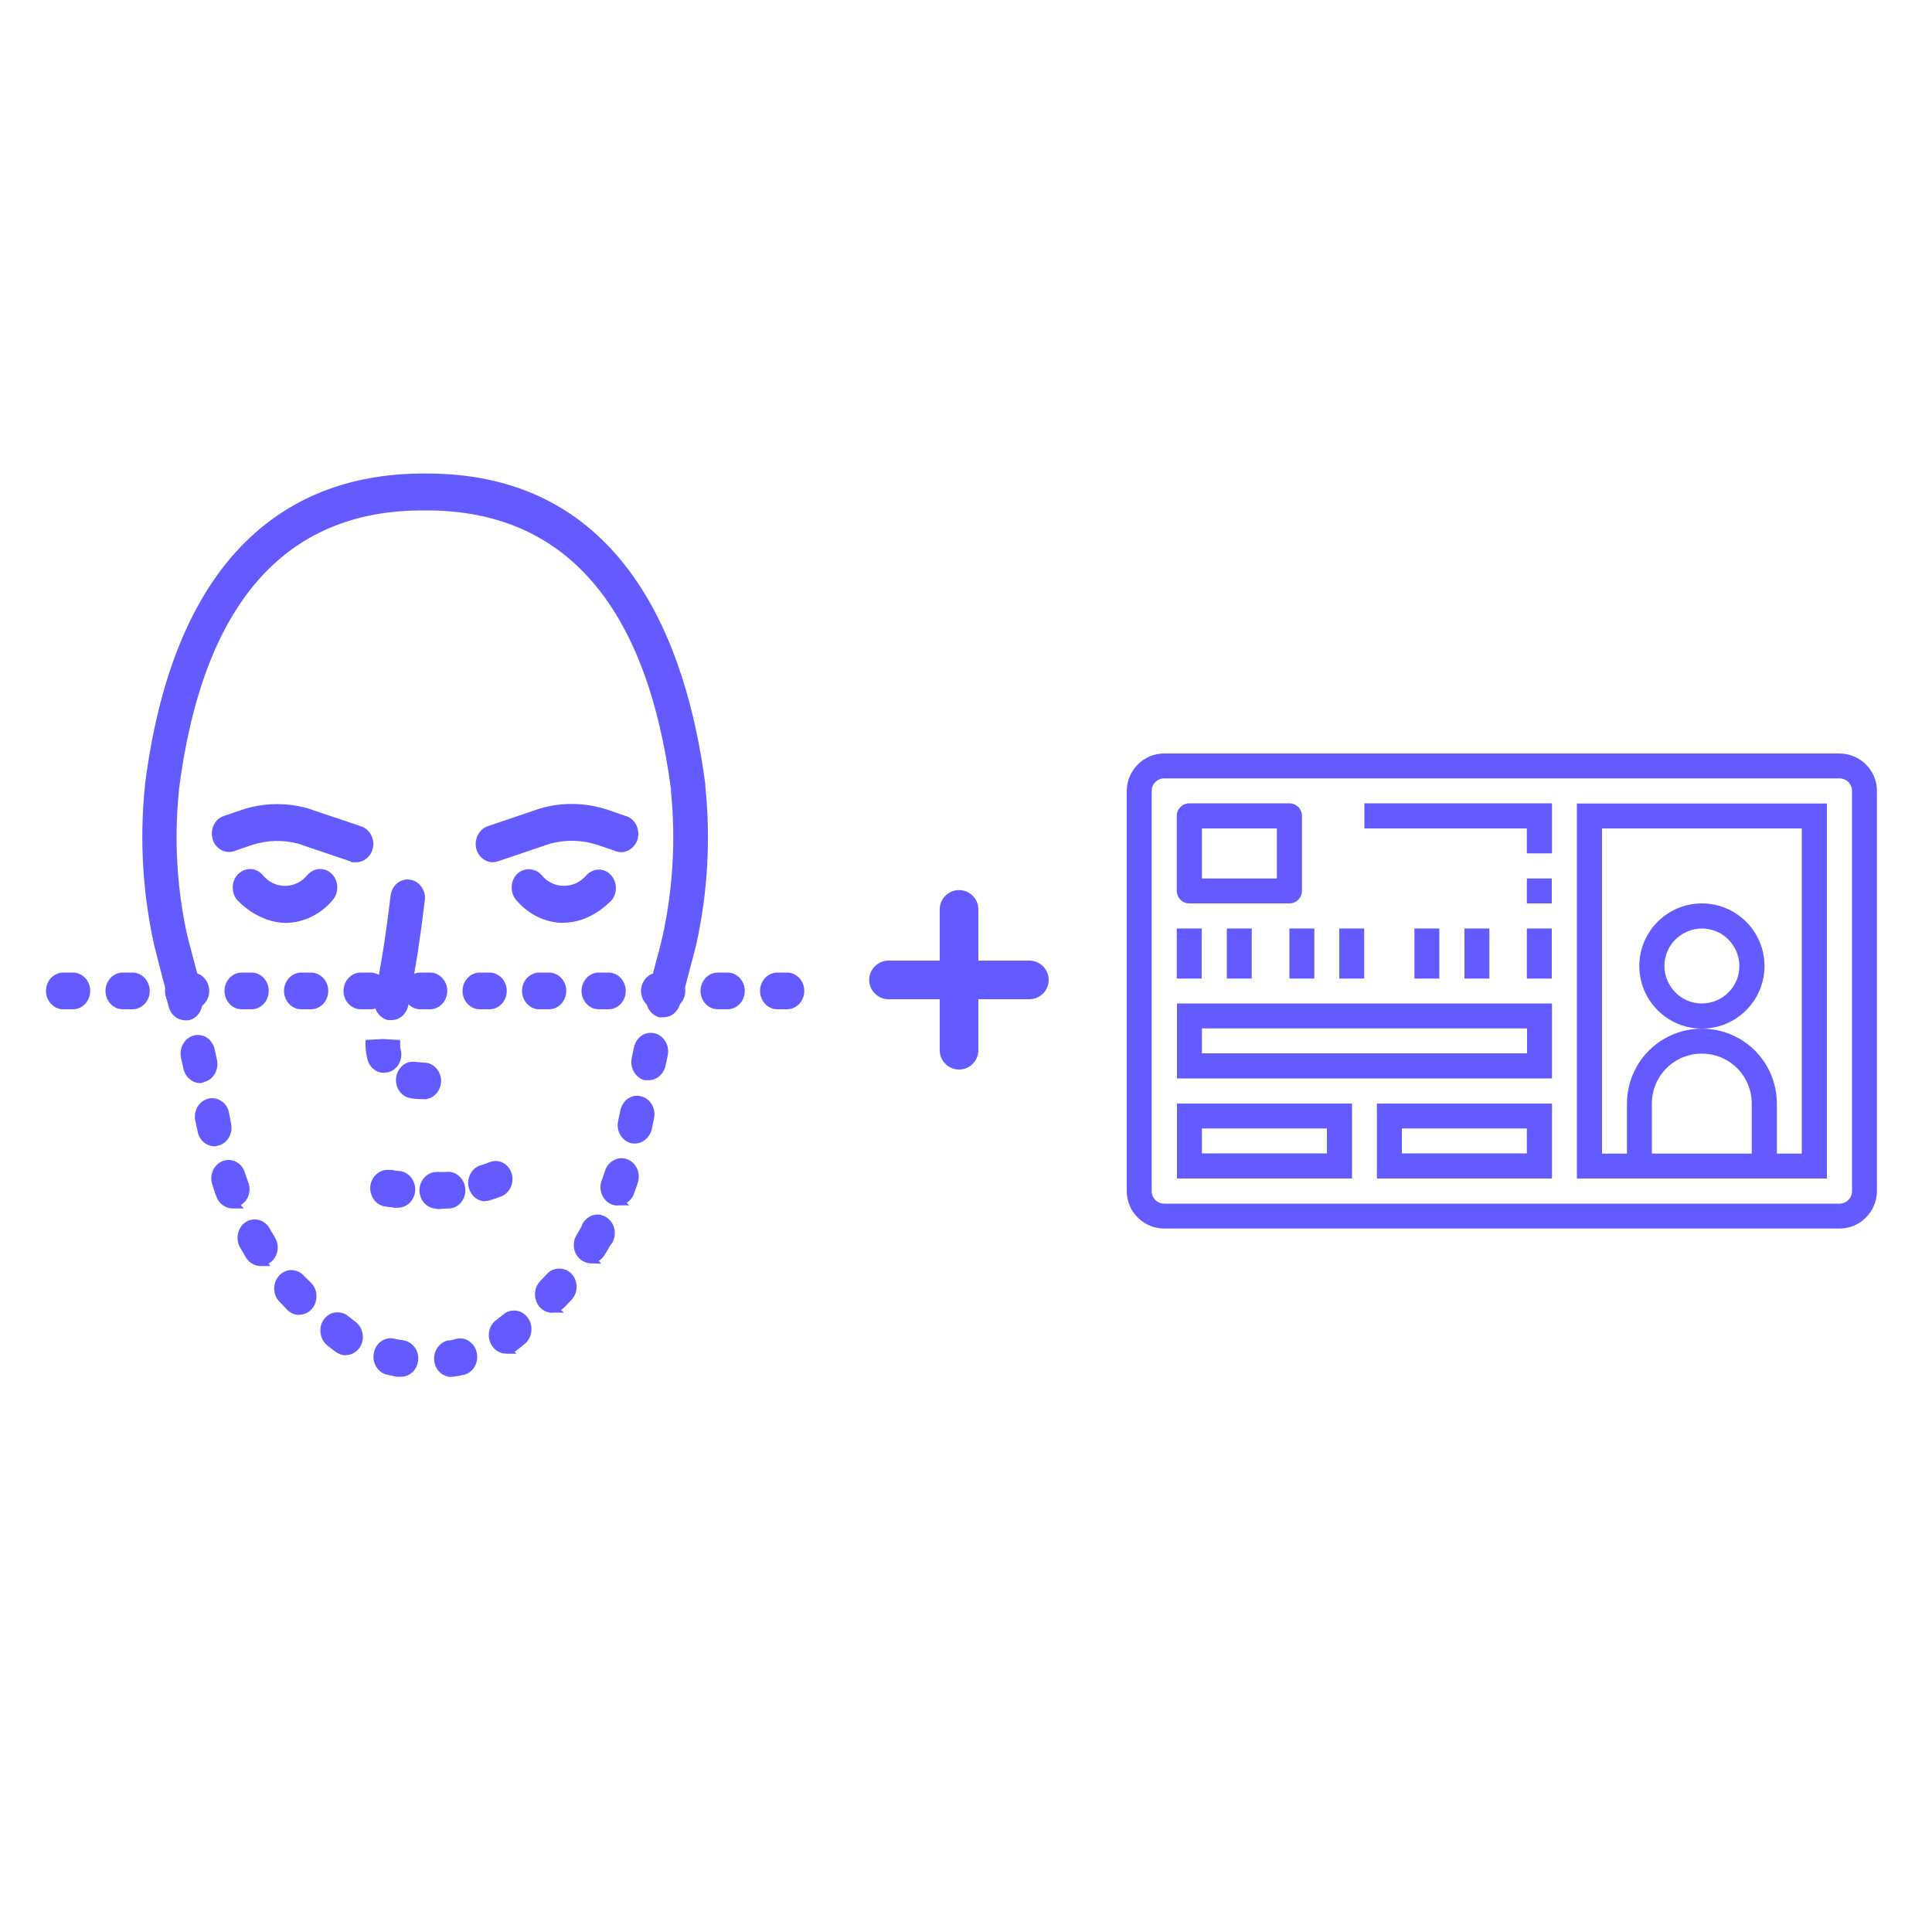 <?xml version="1.0" encoding="UTF-8"?><svg id="Layer_1" xmlns="http://www.w3.org/2000/svg" viewBox="0 0 100 100"><defs><style>.cls-1,.cls-2{fill:#635bff;}.cls-2{fill-rule:evenodd;}</style></defs><path class="cls-2" d="m88.09,51.94c-.51,0-1.01-.2-1.37-.57-.36-.36-.57-.86-.57-1.37s.2-1.01.57-1.37c.36-.36.86-.57,1.37-.57s1.01.2,1.37.57c.36.36.57.86.57,1.37s-.2,1.01-.57,1.37c-.36.36-.86.57-1.37.57Zm3.24-1.94c0-.86-.34-1.68-.95-2.29-.61-.61-1.43-.95-2.29-.95s-1.68.34-2.29.95c-.61.61-.95,1.43-.95,2.29s.34,1.68.95,2.29c.61.61,1.43.95,2.29.95.86,0,1.68-.34,2.29-.95.61-.61.95-1.43.95-2.29Z"/><path class="cls-2" d="m82.91,42.88h10.35v16.83h-1.29v-2.59c0-1.39-.74-2.67-1.94-3.36-1.2-.69-2.68-.69-3.88,0-1.2.69-1.94,1.98-1.94,3.36v2.59h-1.29v-16.83Zm2.59,16.83v-2.59c0-.92.49-1.78,1.29-2.24.8-.46,1.79-.46,2.59,0,.8.46,1.29,1.32,1.29,2.24v2.59h-5.18Zm-3.88,1.29h12.94v-19.41h-12.94v19.41Z"/><rect class="cls-1" x="66.74" y="48.06" width="1.29" height="2.59"/><rect class="cls-1" x="69.32" y="48.06" width="1.29" height="2.59"/><rect class="cls-1" x="73.21" y="48.06" width="1.29" height="2.59"/><rect class="cls-1" x="75.8" y="48.06" width="1.29" height="2.59"/><rect class="cls-1" x="79.03" y="48.06" width="1.29" height="2.59"/><path class="cls-2" d="m62.21,53.23h16.83v1.29h-16.83v-1.29Zm-1.29,2.59h19.41v-3.88h-19.41v3.88Z"/><path class="cls-2" d="m62.21,58.41h6.47v1.29h-6.47v-1.29Zm-1.29,2.59h9.06v-3.88h-9.06v3.88Z"/><path class="cls-2" d="m72.56,58.41h6.47v1.29h-6.47v-1.29Zm-1.29,2.59h9.06v-3.88h-9.06v3.88Z"/><polygon class="cls-2" points="70.62 42.88 79.03 42.88 79.03 44.17 80.33 44.17 80.33 41.58 70.62 41.58 70.62 42.88"/><rect class="cls-1" x="79.03" y="45.47" width="1.29" height="1.29"/><path class="cls-2" d="m14.81,47.52c-.32,0-.64-.06-.95-.17-.52-.19-.99-.5-1.39-.92-.25-.27-.25-.72,0-.99.25-.27.66-.27.91,0,.68.82,1.83.89,2.58.15.05-.05.1-.1.14-.15.25-.27.66-.27.91,0,.25.27.25.72,0,.99-.57.67-1.37,1.07-2.21,1.09Z"/><path class="cls-1" d="m14.81,47.77h0c-.35,0-.7-.07-1.03-.19-.55-.2-1.06-.54-1.48-.97-.34-.37-.34-.97,0-1.34.17-.18.4-.29.64-.29h0c.24,0,.47.1.64.29.29.36.68.56,1.1.58.42.02.81-.13,1.12-.44.04-.04.08-.09.12-.13.18-.2.41-.3.65-.3h0c.24,0,.47.1.64.29.33.37.33.96,0,1.33-.61.72-1.48,1.15-2.39,1.17h0Zm-1.88-2.29c-.1,0-.2.04-.27.12-.16.18-.16.48,0,.66.36.38.81.67,1.29.85.28.1.56.16.86.16.76-.02,1.5-.39,2.02-1,.17-.18.17-.48,0-.66-.07-.08-.17-.12-.27-.12h0c-.1,0-.2.04-.27.12-.04.05-.09.11-.15.16-.41.4-.94.61-1.5.58-.56-.03-1.08-.3-1.45-.75-.06-.07-.16-.12-.26-.12h0Z"/><path class="cls-2" d="m18.43,44.38c-.06,0-.13-.01-.19-.03l-2.71-.92c-.85-.23-1.74-.2-2.57.07l-.9.31c-.34.12-.7-.09-.81-.46,0,0,0,0,0,0-.11-.37.08-.76.42-.87,0,0,0,0,0,0l.9-.3c1.07-.36,2.22-.39,3.31-.08l2.75.93c.34.11.54.5.44.87-.08.3-.34.51-.63.51h0Z"/><path class="cls-1" d="m18.43,44.63h-.26v-.04s-.02,0-.02,0l-2.71-.92c-.79-.21-1.62-.19-2.41.07l-.9.31c-.22.08-.46.06-.67-.05-.22-.12-.39-.32-.46-.58v-.04c-.13-.48.13-.99.57-1.14l.91-.31c1.12-.38,2.32-.41,3.45-.09l2.76.93c.46.15.73.67.6,1.17-.11.41-.46.69-.86.69Zm-4.08-1.62c.41,0,.83.05,1.23.17l2.73.93s.08.02.11.02h.07c.15-.03.27-.15.31-.31.07-.24-.06-.5-.27-.57l-2.75-.93c-1.03-.29-2.12-.26-3.15.08l-.9.3c-.22.07-.33.33-.26.57v.02c.04.11.12.2.21.25.09.04.18.05.27.02l.9-.31c.48-.16.99-.24,1.49-.24Z"/><path class="cls-2" d="m20.38,51.99h-.14c-.35-.07-.58-.43-.52-.82,0,0,0-.01,0-.02.28-1.38.51-2.89.74-4.77.05-.38.37-.66.72-.61.35.05.6.4.56.79-.23,1.92-.47,3.47-.76,4.9-.07.31-.31.52-.6.53Z"/><path class="cls-1" d="m20.38,52.24h-.14c-.53-.1-.85-.59-.76-1.11.28-1.38.51-2.88.74-4.78.03-.26.16-.5.36-.65.19-.14.41-.21.64-.17.48.07.83.54.77,1.06-.23,1.92-.47,3.48-.76,4.92-.09.42-.44.72-.84.73h0Zm.72-6.22c-.08,0-.15.03-.22.08-.09.07-.16.19-.17.31-.22,1.91-.46,3.43-.74,4.79-.04.26.1.5.32.54h.08c.17,0,.32-.15.37-.34.29-1.42.53-2.97.75-4.87.03-.25-.12-.48-.34-.51-.02,0-.03,0-.05,0Z"/><path class="cls-2" d="m25.52,44.38c-.35,0-.65-.3-.65-.69,0-.32.18-.6.46-.69l2.71-.92c1.1-.31,2.25-.28,3.34.08l.9.31c.35.09.56.46.48.84-.08.38-.42.61-.77.53-.03,0-.06-.02-.1-.03l-.9-.31c-.85-.28-1.75-.3-2.6-.06l-2.67.9c-.07.02-.14.04-.21.03Z"/><path class="cls-1" d="m25.54,44.63h-.03c-.22,0-.43-.09-.6-.25-.18-.18-.29-.43-.29-.69,0-.43.26-.81.64-.93l2.71-.92c1.16-.33,2.37-.3,3.5.08l.9.31c.45.11.75.62.65,1.13-.05.26-.21.48-.42.61-.2.13-.43.17-.66.11-.05-.01-.09-.03-.14-.05l-.88-.3c-.79-.26-1.64-.28-2.45-.06l-2.66.9c-.09.03-.18.05-.27.05Zm-.01-.5h0c.06,0,.08,0,.12-.02l2.67-.91c.92-.26,1.87-.24,2.76.06l.98.34c.09.02.19,0,.27-.05.1-.06.17-.17.19-.29.05-.25-.08-.49-.3-.54l-.92-.32c-1.04-.35-2.14-.38-3.19-.08l-2.7.92c-.18.06-.3.24-.29.45,0,.13.05.25.14.34.07.07.19.1.26.11h0Z"/><path class="cls-2" d="m25.14,61.93c-.35,0-.65-.3-.66-.69,0-.33.19-.61.48-.69.15-.04.3-.1.45-.15.33-.14.7.04.83.4.13.36-.04.77-.37.91-.01,0-.03.01-.04.02-.17.07-.35.12-.51.18-.06.02-.12.03-.19.03Zm-4.6.34h-.06l-.51-.07c-.35-.05-.6-.4-.55-.79.05-.38.37-.65.72-.6.16,0,.32.04.48.06.35.02.63.35.61.73-.02.39-.32.69-.67.67h-.03Zm2.06.05c-.35,0-.64-.31-.64-.7s.29-.7.64-.7h.51c.35-.05.67.22.72.61.04.38-.2.74-.56.78-.02,0-.05,0-.07,0l-.51.03-.09-.02Z"/><path class="cls-1" d="m22.67,62.59l-.1-.03c-.48-.02-.86-.44-.86-.95s.4-.95.89-.95h.51c.2-.03.42.03.61.18.2.16.33.39.36.65.06.52-.28.99-.77,1.06-.03,0-.06,0-.1,0l-.55.03Zm.53-1.43s-.03,0-.05,0h-.55c-.22,0-.39.21-.39.45s.18.45.39.45h.59c.27-.04.43-.27.4-.52-.01-.13-.08-.24-.17-.32-.06-.05-.14-.08-.22-.08Zm-2.6,1.36s-.03,0-.04,0v-.25s-.01.25-.01.25h-.06l-.55-.07c-.49-.07-.83-.55-.77-1.07.03-.26.17-.5.37-.65.18-.14.42-.2.64-.17.09-.02.18.01.28.03.06,0,.12.02.18.02.48.02.87.47.85.99-.01.26-.12.51-.31.68-.16.15-.37.23-.58.23Zm-.53-1.47c-.09,0-.17.03-.23.07-.09.07-.16.19-.17.31-.03.25.12.48.34.51l.51.07h.05c.1,0,.2-.03.27-.1.09-.08.14-.2.15-.33.01-.25-.16-.46-.38-.47-.08,0-.16-.02-.23-.03-.08-.01-.16-.03-.24-.03-.03,0-.05,0-.07,0Zm5.05,1.13c-.22,0-.43-.09-.59-.24-.18-.18-.29-.43-.3-.69,0-.44.26-.83.66-.94.14-.04.29-.09.43-.15.21-.09.45-.09.66,0,.23.1.41.3.49.54.17.48-.06,1.03-.51,1.22l-.06.02c-.13.05-.28.1-.42.15l-.1.03c-.09.03-.18.05-.28.04Zm.53-1.58s-.09,0-.14.03c-.16.06-.32.11-.48.16-.18.05-.31.24-.3.45,0,.13.05.25.14.34.07.07.16.1.26.1h0s.08,0,.11-.02l.1-.03c.13-.04.27-.09.41-.14.24-.1.35-.37.26-.61-.04-.12-.12-.21-.22-.25-.04-.02-.09-.03-.14-.03Z"/><path class="cls-2" d="m29.13,47.52c-.84-.02-1.64-.41-2.21-1.08-.25-.27-.25-.72,0-.99.25-.27.66-.27.91,0,.68.82,1.84.89,2.59.15.05-.05.09-.1.14-.15.27-.26.67-.23.91.06.22.27.22.67,0,.94-.39.41-.87.72-1.38.92-.31.11-.63.17-.95.17Z"/><path class="cls-1" d="m29.14,47.77h-.02c-.91-.02-1.78-.45-2.39-1.17-.33-.36-.33-.96,0-1.33.34-.37.94-.37,1.28,0,.29.36.68.56,1.11.58.43.01.82-.13,1.13-.44.04-.04.08-.08.12-.13.2-.19.43-.28.67-.27.24.01.46.13.62.33.29.36.29.9,0,1.25-.43.45-.94.79-1.49.99-.33.12-.68.18-1.03.18Zm0-.5h0c.29,0,.58-.05.86-.15.48-.18.92-.47,1.29-.85.13-.16.13-.43-.01-.6-.07-.09-.17-.14-.27-.14-.12-.02-.2.03-.27.11-.03.04-.08.09-.13.15-.41.41-.94.62-1.51.58-.56-.03-1.08-.3-1.46-.75-.13-.14-.38-.15-.53,0-.16.18-.16.48,0,.66.53.62,1.27.98,2.03,1Z"/><path class="cls-2" d="m34.47,51.99c-.06.01-.12.01-.17,0-.34-.11-.54-.49-.44-.86.09-.36.18-.67.26-.99.13-.5.27-.99.43-1.64.54-2.47.69-5.03.44-7.56v-.08c-1.29-9.75-5.62-14.69-12.89-14.69h-.23c-7.27,0-11.61,4.94-12.85,14.69v.08c-.25,2.52-.11,5.06.43,7.53.16.66.3,1.12.43,1.64.09.31.17.63.26.99.07.38-.15.75-.5.83-.31.07-.63-.12-.74-.45-.09-.35-.17-.66-.26-.98-.13-.5-.27-1-.44-1.68-.58-2.65-.74-5.39-.47-8.1v-.08c.92-7.24,4.14-15.88,14.13-15.88h.23c9.98,0,13.21,8.64,14.15,15.89v.08c.28,2.71.12,5.45-.47,8.1-.16.67-.3,1.17-.44,1.68-.08.31-.17.62-.26.98-.08.29-.33.49-.61.49Z"/><path class="cls-1" d="m34.38,52.25s-.09,0-.13-.01c-.49-.15-.77-.67-.64-1.17.06-.22.11-.43.17-.62l.18-.69c.11-.39.22-.8.34-1.32.53-2.45.68-4.96.43-7.47v-.11c-1.26-9.57-5.52-14.44-12.64-14.44h-.23c-7.14,0-11.38,4.87-12.6,14.47v.05c-.25,2.52-.11,5.03.43,7.47.09.37.18.69.26.99.06.22.11.43.17.65.09.31.17.63.26.99.1.52-.2,1.03-.68,1.14-.44.1-.88-.16-1.03-.62-.1-.37-.18-.67-.27-.99l-.03-.13c-.12-.46-.25-.93-.4-1.56-.59-2.69-.75-5.44-.47-8.19v-.05c1.69-13.33,8.75-16.13,14.38-16.13h.23c10.17,0,13.44,8.76,14.4,16.11v.11c.28,2.72.12,5.47-.47,8.15-.11.45-.21.82-.3,1.16l-.4,1.51c-.11.4-.44.67-.83.68-.04,0-.07,0-.11,0Zm-12.52-26.33h.23c7.42,0,11.84,5.01,13.14,14.9v.12c.25,2.54.11,5.11-.44,7.61-.13.52-.24.94-.35,1.33l-.18.69c-.05.2-.11.4-.16.62-.06.24.06.5.27.56,0,0,.03,0,.06,0h.04c.17,0,.32-.13.37-.31l.4-1.5c.09-.35.19-.71.3-1.15.58-2.63.74-5.33.46-8.02v-.1c-.93-7.12-4.1-15.64-13.9-15.64h-.23c-9.83,0-12.97,8.51-13.88,15.66v.05c-.27,2.72-.12,5.42.46,8.05.15.62.28,1.09.4,1.55l.03.13c.09.31.17.62.26.98.06.2.25.31.44.27.22-.05.35-.29.31-.54-.09-.34-.17-.66-.26-.97-.06-.22-.11-.43-.17-.65-.08-.3-.17-.62-.26-1-.55-2.5-.69-5.06-.44-7.61v-.06c1.26-9.92,5.67-14.94,13.1-14.94Z"/><path class="cls-2" d="m3.72,51.99h-.51c-.35,0-.64-.31-.64-.7s.29-.7.64-.7h.51c.35,0,.64.31.64.7s-.29.7-.64.7Zm3.08,0h-.51c-.35,0-.64-.31-.64-.7s.29-.7.64-.7h.51c.35,0,.64.31.64.7s-.29.7-.64.7Zm3.08,0h-.51c-.35,0-.64-.31-.64-.7s.29-.7.64-.7h.51c.35,0,.64.31.64.7s-.29.7-.64.7Zm3.08,0h-.51c-.35,0-.64-.31-.64-.7s.29-.7.64-.7h.51c.35,0,.64.31.64.7s-.29.7-.64.7Zm3.08,0h-.51c-.35,0-.64-.31-.64-.7s.29-.7.64-.7h.51c.35,0,.64.31.64.7s-.29.7-.64.7Zm3.08,0h-.51c-.35,0-.64-.31-.64-.7s.29-.7.64-.7h.51c.35,0,.64.31.64.7s-.29.7-.64.7Zm3.08,0h-.51c-.35,0-.64-.31-.64-.7s.29-.7.64-.7h.51c.35,0,.64.31.64.7s-.29.7-.64.7Zm3.08,0h-.51c-.35,0-.64-.31-.64-.7s.29-.7.64-.7h.51c.35,0,.64.31.64.7s-.29.7-.64.7Zm3.08,0h-.51c-.35,0-.64-.31-.64-.7s.29-.7.64-.7h.51c.35,0,.64.31.64.7s-.29.7-.64.7Zm3.08,0h-.51c-.35,0-.64-.31-.64-.7s.29-.7.64-.7h.51c.35,0,.64.31.64.7s-.29.7-.64.7Zm3.08,0h-.51c-.35,0-.64-.31-.64-.7s.29-.7.64-.7h.51c.35,0,.64.31.64.7s-.29.7-.64.7Zm3.08,0h-.51c-.35,0-.64-.31-.64-.7s.29-.7.64-.7h.51c.35,0,.64.31.64.7s-.29.7-.64.7Zm3.08,0h-.51c-.35,0-.64-.31-.64-.7s.29-.7.64-.7h.51c.35,0,.64.31.64.7s-.29.7-.64.7Z"/><path class="cls-1" d="m40.74,52.24h-.51c-.49,0-.89-.43-.89-.95s.4-.95.89-.95h.51c.49,0,.89.43.89.95s-.4.95-.89.95Zm-.51-1.4c-.22,0-.39.2-.39.45s.18.45.39.45h.51c.22,0,.39-.2.39-.45s-.18-.45-.39-.45h-.51Zm-2.57,1.4h-.51c-.49,0-.89-.43-.89-.95s.4-.95.89-.95h.51c.49,0,.89.43.89.95s-.4.95-.89.95Zm-.51-1.4c-.22,0-.39.2-.39.45s.18.45.39.45h.51c.22,0,.39-.2.39-.45s-.18-.45-.39-.45h-.51Zm-2.57,1.4h-.51c-.49,0-.89-.43-.89-.95s.4-.95.89-.95h.51c.49,0,.89.43.89.95s-.4.95-.89.95Zm-.51-1.4c-.22,0-.39.2-.39.45s.18.45.39.45h.51c.22,0,.39-.2.39-.45s-.18-.45-.39-.45h-.51Zm-2.57,1.4h-.51c-.49,0-.89-.43-.89-.95s.4-.95.89-.95h.51c.49,0,.89.43.89.95s-.4.95-.89.95Zm-.51-1.4c-.22,0-.39.2-.39.45s.18.45.39.45h.51c.22,0,.39-.2.39-.45s-.18-.45-.39-.45h-.51Zm-2.57,1.4h-.51c-.49,0-.89-.43-.89-.95s.4-.95.89-.95h.51c.49,0,.89.43.89.95s-.4.95-.89.95Zm-.51-1.4c-.22,0-.39.2-.39.45s.18.45.39.45h.51c.22,0,.39-.2.39-.45s-.18-.45-.39-.45h-.51Zm-2.57,1.4h-.51c-.49,0-.89-.43-.89-.95s.4-.95.89-.95h.51c.49,0,.89.43.89.95s-.4.95-.89.95Zm-.51-1.4c-.22,0-.39.2-.39.45s.18.45.39.45h.51c.22,0,.39-.2.39-.45s-.18-.45-.39-.45h-.51Zm-2.57,1.4h-.51c-.49,0-.89-.43-.89-.95s.4-.95.89-.95h.51c.49,0,.89.43.89.95s-.4.95-.89.95Zm-.51-1.4c-.22,0-.39.2-.39.45s.18.45.39.45h.51c.22,0,.39-.2.39-.45s-.18-.45-.39-.45h-.51Zm-2.57,1.4h-.51c-.49,0-.89-.43-.89-.95s.4-.95.89-.95h.51c.49,0,.89.43.89.95s-.4.95-.89.95Zm-.51-1.4c-.22,0-.39.2-.39.45s.18.45.39.45h.51c.22,0,.39-.2.39-.45s-.18-.45-.39-.45h-.51Zm-2.57,1.4h-.51c-.49,0-.89-.43-.89-.95s.4-.95.89-.95h.51c.49,0,.89.43.89.95s-.4.95-.89.95Zm-.51-1.4c-.22,0-.39.2-.39.45s.18.45.39.45h.51c.22,0,.39-.2.39-.45s-.18-.45-.39-.45h-.51Zm-2.57,1.4h-.51c-.49,0-.89-.43-.89-.95s.4-.95.89-.95h.51c.49,0,.89.43.89.95s-.4.95-.89.95Zm-.51-1.4c-.22,0-.39.2-.39.45s.18.45.39.45h.51c.22,0,.39-.2.39-.45s-.18-.45-.39-.45h-.51Zm-2.57,1.4h-.51c-.49,0-.89-.43-.89-.95s.4-.95.89-.95h.51c.49,0,.89.43.89.95s-.4.95-.89.95Zm-.51-1.4c-.22,0-.39.2-.39.45s.18.45.39.45h.51c.22,0,.39-.2.39-.45s-.18-.45-.39-.45h-.51Zm-2.57,1.4h-.51c-.49,0-.89-.43-.89-.95s.4-.95.89-.95h.51c.49,0,.89.43.89.95s-.4.95-.89.95Zm-.51-1.4c-.22,0-.39.2-.39.45s.18.45.39.45h.51c.22,0,.39-.2.39-.45s-.18-.45-.39-.45h-.51Zm-2.57,1.4h-.51c-.49,0-.89-.43-.89-.95s.4-.95.89-.95h.51c.49,0,.89.43.89.95s-.4.95-.89.95Zm-.51-1.4c-.22,0-.39.2-.39.45s.18.45.39.45h.51c.22,0,.39-.2.39-.45s-.18-.45-.39-.45h-.51Z"/><path class="cls-2" d="m34.37,52.38c-.06,0-.12,0-.17,0-.34-.1-.54-.49-.45-.86h0s.1-.39.1-.39c.07-.38.41-.62.76-.54.35.08.57.45.49.83,0,.03-.01.06-.02.09l-.1.38c-.09.29-.34.49-.62.48h0Zm-24.75.15c-.29,0-.54-.21-.62-.52l-.14-.53c-.07-.38.15-.75.5-.83.31-.07.63.12.74.45l.14.56c.09.37-.11.76-.45.86-.06,0-.11,0-.17,0h0Zm23.98,3.1h-.15c-.34-.1-.55-.48-.47-.85l.12-.56c.09-.38.43-.61.78-.51s.56.47.47.85l-.12.56c-.08.31-.33.52-.62.52Zm-23.21.15c-.3,0-.56-.24-.62-.56l-.12-.56c-.09-.38.13-.76.47-.85.34-.09.69.14.78.51l.12.56c.08.38-.13.76-.47.85,0,0,0,0,0,0-.05.03-.1.04-.15.05Zm22.49,3.12s-.1,0-.15,0c-.34-.09-.56-.47-.48-.84l.12-.56c.07-.38.41-.63.76-.55.35.08.57.45.5.83,0,.02,0,.03-.01.05l-.11.56c-.08.31-.34.52-.63.52Zm-21.77.15c-.3,0-.57-.24-.63-.56l-.12-.56c-.08-.38.13-.76.48-.85.35-.09.69.14.78.52l.11.56c.09.37-.12.75-.46.84,0,0,0,0-.01,0l-.15.04Zm20.87,3.07c-.35,0-.64-.31-.64-.7,0-.09.02-.18.05-.26.06-.16.12-.33.17-.51.11-.37.47-.57.81-.45.34.12.52.52.41.89,0,.01,0,.03-.01.04-.06.19-.12.37-.19.56-.1.26-.34.43-.6.43h0Zm-19.94.15c-.27,0-.51-.19-.6-.47-.07-.18-.13-.36-.19-.56-.14-.36,0-.77.33-.92.33-.15.7,0,.85.36,0,.02.02.05.02.07.06.17.12.34.18.51.13.36-.02.77-.35.91,0,0,0,0,0,0-.07.05-.16.08-.24.09h0Zm18.54,2.84c-.36-.02-.63-.35-.62-.74,0-.12.04-.24.1-.35l.26-.45c.11-.37.47-.57.81-.45.34.12.52.51.42.88-.03.11-.09.21-.16.29-.09.17-.19.34-.29.5-.12.19-.31.31-.52.31h0Zm-17.11.13c-.21,0-.4-.12-.51-.31l-.29-.49c-.2-.32-.13-.76.16-.98.29-.22.69-.14.89.18.01.02.02.04.03.05.09.16.18.3.27.45.2.32.12.75-.17.97,0,0,0,0,0,0-.11.08-.25.12-.38.12h0Zm15.12,2.43c-.35,0-.64-.32-.64-.71,0-.19.07-.38.2-.51l.35-.38c.25-.27.66-.27.91,0,.25.27.25.72,0,.99l-.39.41c-.12.12-.28.18-.44.18h0Zm-13.1.11c-.16,0-.31-.07-.43-.19l-.39-.4c-.27-.26-.29-.7-.06-.99.23-.29.64-.32.91-.06.02.02.03.04.05.05l.36.36c.26.26.29.7.05.99-.12.15-.3.24-.49.23Zm10.71,2c-.35,0-.64-.32-.64-.71,0-.23.11-.44.28-.57l.38-.3c.28-.24.69-.18.91.13.22.31.17.75-.12.99-.15.13-.3.25-.45.36-.11.07-.24.1-.36.1h0Zm-8.3.09c-.12,0-.24-.04-.34-.11-.15-.11-.31-.22-.46-.35-.28-.23-.34-.68-.13-.99.21-.31.62-.37.9-.14.12.1.25.2.38.29.3.21.38.64.19.97-.12.2-.32.32-.54.32Zm5.44,1.12c-.35-.01-.63-.34-.62-.72,0-.33.23-.61.53-.67.15,0,.3-.06.46-.09.35-.06.68.2.74.58.05.36-.15.7-.47.79-.19.04-.38.08-.56.11h-.09Zm-2.57,0h-.08c-.18,0-.37-.06-.56-.1-.35-.05-.6-.41-.55-.79.05-.38.38-.65.73-.6.02,0,.04,0,.07.01.16.03.31.06.46.08.35.05.6.4.56.78-.04.35-.31.61-.63.61h0Z"/><path class="cls-1" d="m20.51,71.27v-.02c-.1-.01-.2-.04-.3-.06l-.13-.03c-.47-.07-.81-.55-.74-1.07.03-.26.17-.5.37-.65.19-.14.42-.2.64-.16.03,0,.06.01.09.02.13.03.27.05.41.07.51.07.86.55.79,1.06-.05.47-.43.83-.88.83h-.25Zm-.29-1.49c-.09,0-.16.02-.21.07-.09.07-.16.18-.17.31-.03.25.12.48.34.51l.16.03c.13.03.25.06.36.06h.14c.17-.03.3-.19.33-.39.03-.25-.12-.48-.34-.51-.18-.03-.33-.05-.48-.08-.04,0-.07,0-.11,0Zm3.12,1.49h-.01c-.49-.02-.88-.46-.86-.98.01-.44.32-.83.73-.91.12,0,.21-.03.3-.05.05-.01.1-.03.16-.04.23-.04.46,0,.65.15.21.15.34.38.38.64.07.48-.2.94-.64,1.07-.21.05-.4.08-.59.11h-.12Zm.47-1.49s-.04,0-.06,0c-.04,0-.08.02-.13.03-.12.03-.24.06-.38.06-.14.03-.27.21-.28.42,0,.25.16.45.37.47h.07c.15-.03.33-.06.51-.11.18-.05.31-.28.28-.51-.02-.13-.08-.24-.18-.31-.06-.04-.13-.07-.21-.07Zm-5.92.37c-.17,0-.34-.06-.49-.16-.15-.11-.31-.23-.47-.36-.38-.32-.46-.91-.18-1.32.15-.21.36-.35.61-.38.24-.02.47.03.66.19.12.1.24.19.36.28.4.29.52.87.27,1.3-.17.28-.45.44-.75.44h0Zm-.41-1.73s-.03,0-.05,0c-.1.01-.2.07-.26.17-.14.2-.1.5.08.65.15.12.3.23.45.34.06.05.15.05.2.07h0c.13,0,.25-.07.33-.2.12-.21.07-.5-.12-.64-.13-.09-.27-.2-.4-.31-.06-.05-.14-.08-.22-.08Zm8.71,1.64c-.49,0-.89-.43-.89-.96,0-.31.14-.6.38-.77l.38-.3c.19-.16.42-.22.66-.19.25.03.46.17.61.38.29.41.22,1.01-.16,1.33-.15.13-.31.25-.46.37-.02.01-.05.03-.07.04l.09.11h-.53Zm-.08-.51h.09c.08.02.15,0,.21-.05.13-.1.28-.21.42-.34.19-.16.22-.46.08-.66-.07-.09-.16-.15-.27-.17-.1-.02-.2.02-.28.08l-.39.31c-.12.09-.18.23-.18.38,0,.22.13.4.31.44Zm-10.62-1.49c-.24,0-.45-.09-.62-.26l-.39-.41c-.35-.34-.39-.93-.07-1.32.16-.2.38-.31.62-.33.24-.01.47.07.65.24.02.02.05.05.07.07l.35.35c.35.34.38.94.06,1.33-.17.21-.41.32-.67.32Zm-.41-1.82s-.01,0-.02,0c-.1,0-.2.06-.27.14-.15.19-.13.49.04.65l.4.41c.07.07.16.11.25.11h0c.11,0,.21-.05.28-.14.15-.19.14-.49-.03-.65l-.36-.37.13-.23-.17.18c-.07-.07-.16-.11-.25-.11Zm13.5,1.71c-.49,0-.89-.43-.89-.96,0-.26.1-.5.27-.68l.35-.37c.33-.37.94-.37,1.28,0,.34.37.34.96,0,1.33l-.39.41s-.1.09-.16.12l.14.14h-.6Zm-.06-.51h.06c.07,0,.19-.04.26-.11l.38-.4c.16-.18.16-.48,0-.65-.15-.16-.39-.16-.54,0l-.35.38c-.09.09-.13.21-.13.34,0,.23.14.41.33.45Zm-14.52-1.91h-.55c-.29-.02-.56-.18-.72-.44l-.29-.5c-.26-.42-.16-1.01.23-1.3.2-.15.44-.2.67-.16.24.04.45.19.59.41.01.02.03.04.04.07.05.1.12.2.18.3l.08.14c.26.42.16,1-.24,1.3-.03.02-.06.04-.09.06l.11.13Zm-.6-.52h.07c.08.02.15-.02.22-.06.19-.14.24-.43.11-.64l-.08-.14c-.06-.1-.13-.21-.19-.32-.09-.14-.18-.21-.28-.22-.1-.02-.2,0-.28.07-.19.14-.23.43-.1.64l.3.5c.06.09.14.15.24.18Zm17.72.4l-.57-.02c-.49-.03-.88-.47-.85-1,0-.17.06-.33.14-.46l.26-.45c.05-.2.22-.4.44-.52.21-.11.44-.13.67-.04.46.16.72.69.57,1.19-.04.14-.11.26-.2.36-.09.17-.19.33-.28.48-.08.13-.19.24-.31.31l.13.15Zm-.19-2.05c-.06,0-.12.02-.16.04-.1.05-.18.15-.21.27l-.29.5c-.04.07-.06.15-.07.23,0,.23.14.44.33.47h.02c.13,0,.24-.08.32-.2.09-.16.19-.32.28-.49l.04-.05c.05-.05.09-.12.11-.19.07-.24-.04-.5-.26-.57-.04-.01-.08-.02-.12-.02Zm-18.29-.81h-.62c-.37-.01-.71-.27-.83-.64-.07-.18-.13-.36-.19-.57-.18-.46.02-1.01.47-1.22.21-.1.45-.11.67-.02.23.09.42.28.51.52.01.03.02.06.03.09.05.16.11.33.17.49.17.44,0,.95-.39,1.18l.17.17Zm-.81-2.01c-.05,0-.1.01-.15.03-.2.1-.3.37-.21.6.07.22.13.39.19.57.06.17.18.28.33.3,0,0,.02,0,.02,0v-.09h.19c.18-.11.26-.36.18-.58-.06-.17-.13-.34-.18-.52-.06-.17-.15-.25-.25-.29-.04-.02-.08-.02-.13-.02Zm20.14,1.86c-.23,0-.44-.09-.61-.26-.18-.18-.28-.43-.28-.69,0-.12.02-.24.06-.35l.05-.13c.04-.12.08-.24.13-.37.07-.25.25-.45.47-.56.21-.11.45-.12.67-.04.46.17.71.7.56,1.19l-.03.09c-.06.17-.11.34-.18.52-.07.2-.21.35-.37.46l.13.13h-.59s0,0,0,0Zm-.07-.51h.07c.14-.01.3-.1.36-.26.06-.17.12-.34.17-.51h.26s-.24-.07-.24-.07c.07-.24-.04-.5-.25-.58-.12-.04-.21-.01-.27.02-.1.05-.18.15-.21.27-.04.13-.09.26-.13.38l-.05.13c-.02.06-.03.12-.03.18,0,.13.05.25.14.34.05.05.12.09.18.1Zm-20.77-2.56h-.03c-.42,0-.79-.32-.87-.76l-.12-.56c-.11-.51.19-1.02.66-1.14.22-.06.46-.02.66.1.21.13.37.35.42.61l.11.57c.11.5-.17,1.01-.64,1.14l-.19.05Zm-.15-1.99s-.06,0-.09.01c-.22.06-.35.3-.3.55l.12.56c.04.2.18.35.35.36l.11-.03c.22-.06.35-.31.29-.55l-.11-.57c-.03-.12-.1-.23-.2-.29-.04-.03-.11-.05-.18-.05Zm21.81,1.84s-.07,0-.1,0c-.51-.13-.8-.63-.7-1.14l.12-.56c.05-.25.19-.48.4-.62.19-.13.42-.18.65-.12.48.1.79.6.7,1.11l-.13.62c-.11.42-.46.71-.86.72-.03,0-.06,0-.09,0Zm.19-1.97c-.08,0-.15.03-.19.06-.1.06-.17.17-.19.3l-.12.57c-.05.24.08.49.3.55,0,0,.03,0,.06,0h.03s0,0,0,0c.17,0,.33-.13.38-.33l.11-.55c.06-.29-.08-.53-.3-.58-.03,0-.05,0-.07,0Zm-22.6-1.15h-.02c-.42,0-.78-.33-.87-.76l-.12-.55c-.11-.5.18-1.02.65-1.15.22-.06.46-.03.66.09.21.13.37.35.43.61l.12.56c.11.5-.18,1.02-.65,1.14-.02.02-.1.04-.18.06h-.02Zm-.14-1.99s-.06,0-.09.01c-.22.06-.35.31-.29.55l.12.56c.04.2.19.35.36.36.02,0,.04-.01.05-.02.27-.08.4-.33.35-.57l-.12-.56c-.03-.12-.1-.23-.2-.29-.04-.03-.11-.05-.18-.05Zm23.33,1.84h-.22c-.47-.14-.76-.65-.65-1.16l.12-.56c.06-.26.21-.48.43-.61.2-.12.43-.15.66-.09.47.13.76.64.65,1.15l-.12.56c-.11.42-.46.71-.86.71Zm-.12-.5h.12c.17,0,.33-.13.38-.33l.12-.55c.06-.25-.07-.5-.29-.56-.11-.03-.21,0-.27.04-.1.06-.17.16-.2.29l-.12.56c-.05.24.07.48.27.55Zm-23.86-2.6c-.4,0-.76-.29-.86-.71l-.14-.53c-.1-.52.2-1.03.68-1.14.44-.11.88.16,1.03.62l.15.58c.12.5-.15,1.02-.61,1.16h0s-.1.02-.1.02c-.04,0-.08,0-.11,0h-.04Zm-.14-.53l.18.03s.06,0,.09,0c.18-.06.31-.31.25-.56l-.14-.56c-.06-.19-.25-.31-.44-.27-.22.05-.36.29-.31.54l.14.52c.03.14.12.25.23.3Zm24.8.38s-.08,0-.12,0c-.51-.15-.78-.67-.66-1.17l.1-.39c.05-.24.2-.47.41-.6.2-.13.43-.17.65-.12.48.11.78.62.68,1.12,0,.04-.02.08-.03.12l-.09.37c-.09.31-.33.55-.61.63h0s-.04.01-.04.01c-.05.01-.09.02-.14.02h-.04s-.08.01-.12.01Zm-.06-.51h.16c.17,0,.32-.12.37-.3l.12-.45c.05-.25-.09-.49-.31-.54-.12-.02-.21.01-.27.05-.1.06-.17.17-.19.3l-.11.4c-.06.22.04.46.23.54Z"/><path class="cls-2" d="m20.27,52.54s-.1,0-.14,0c-.34-.09-.56-.46-.48-.83,0,0,0,0,0,0,.04-.17.07-.36.11-.56.09-.38.44-.6.78-.51.33.09.54.45.48.81-.04.2-.08.38-.11.56-.07.32-.33.54-.63.54Zm-.38,2.74c-.29,0-.54-.21-.62-.51-.06-.23-.09-.47-.09-.71l.64-.04.64.04c0,.11.01.22.04.32.1.37-.1.76-.44.87-.06.02-.12.02-.18.02Zm2.02,1.36h0c-.2,0-.4,0-.58-.04-.35-.04-.61-.38-.57-.77.04-.39.35-.67.7-.63.01,0,.02,0,.03,0,.15.02.3.03.45.03.35,0,.64.31.64.7s-.29.7-.64.7h-.03Z"/><path class="cls-1" d="m21.93,56.89h-.03c-.21,0-.43,0-.64-.05-.45-.05-.81-.51-.76-1.03.02-.26.15-.5.34-.66.18-.15.4-.22.64-.19.18.02.32.03.46.04.49,0,.89.43.89.95s-.4.95-.89.95Zm-.54-1.44c-.09,0-.17.03-.23.08-.09.08-.15.19-.16.32-.02.25.14.47.35.5.18.04.36.04.55.04h.03c.22,0,.39-.2.39-.45s-.18-.45-.39-.45c-.16,0-.32-.01-.48-.04-.02,0-.04,0-.05,0Zm-1.5.08c-.42,0-.76-.28-.87-.69-.06-.25-.1-.51-.1-.77v-.24s.88-.05.88-.05l.91.05v.24c0,.09,0,.17.03.25.13.5-.14,1.03-.61,1.17-.09.02-.17.03-.25.03Zm-.45-1.23c.01.14.04.28.07.41.05.18.2.32.37.32h0s.08,0,.11-.01c.2-.07.33-.32.26-.57-.01-.05-.02-.1-.03-.15l-.43-.03-.37.02Zm.75-1.5s-.08,0-.11,0c-.49-.12-.79-.63-.69-1.13.04-.18.07-.36.11-.56.06-.27.22-.49.43-.62.2-.12.44-.15.66-.09.45.12.74.61.66,1.1-.02.13-.05.26-.08.38l-.04.18c-.1.43-.44.73-.85.74-.03,0-.06,0-.09,0Zm.18-1.94c-.08,0-.14.03-.18.05-.1.06-.17.16-.2.29-.03.2-.07.39-.11.56-.05.25.08.49.29.55,0,0,.02,0,.04,0h.04c.18,0,.34-.14.38-.35l.04-.18c.03-.12.05-.24.07-.37.04-.24-.09-.47-.29-.53-.03,0-.06-.01-.09-.01Z"/><path class="cls-2" d="m95.86,61.65c0,.17-.07.34-.19.46-.12.12-.29.19-.46.19h-34.95c-.36,0-.65-.29-.65-.65v-20.71c0-.36.29-.65.65-.65h34.95c.17,0,.34.07.46.19.12.12.19.29.19.46v20.71Zm-.65-22.65h-34.95c-.51,0-1.01.2-1.37.57-.36.36-.57.86-.57,1.37v20.71c0,.51.2,1.01.57,1.37.36.36.86.57,1.37.57h34.95c.51,0,1.01-.2,1.37-.57.36-.36.57-.86.57-1.37v-20.71c0-.51-.2-1.01-.57-1.37-.36-.36-.86-.57-1.37-.57Z"/><path class="cls-2" d="m62.21,42.88h3.88v2.59h-3.88v-2.59Zm-.65,3.88h5.18c.17,0,.34-.07.46-.19.12-.12.19-.29.19-.46v-3.88c0-.17-.07-.34-.19-.46-.12-.12-.29-.19-.46-.19h-5.18c-.36,0-.65.29-.65.65v3.88c0,.17.07.34.19.46.12.12.29.19.46.19Z"/><rect class="cls-1" x="60.91" y="48.06" width="1.29" height="2.59"/><rect class="cls-1" x="63.5" y="48.06" width="1.29" height="2.59"/><path class="cls-1" d="m53.28,51.72h-7.29c-.55,0-1-.45-1-1s.45-1,1-1h7.29c.55,0,1,.45,1,1s-.45,1-1,1Z"/><path class="cls-1" d="m49.64,55.36c-.55,0-1-.45-1-1v-7.29c0-.55.45-1,1-1s1,.45,1,1v7.29c0,.55-.45,1-1,1Z"/></svg>
